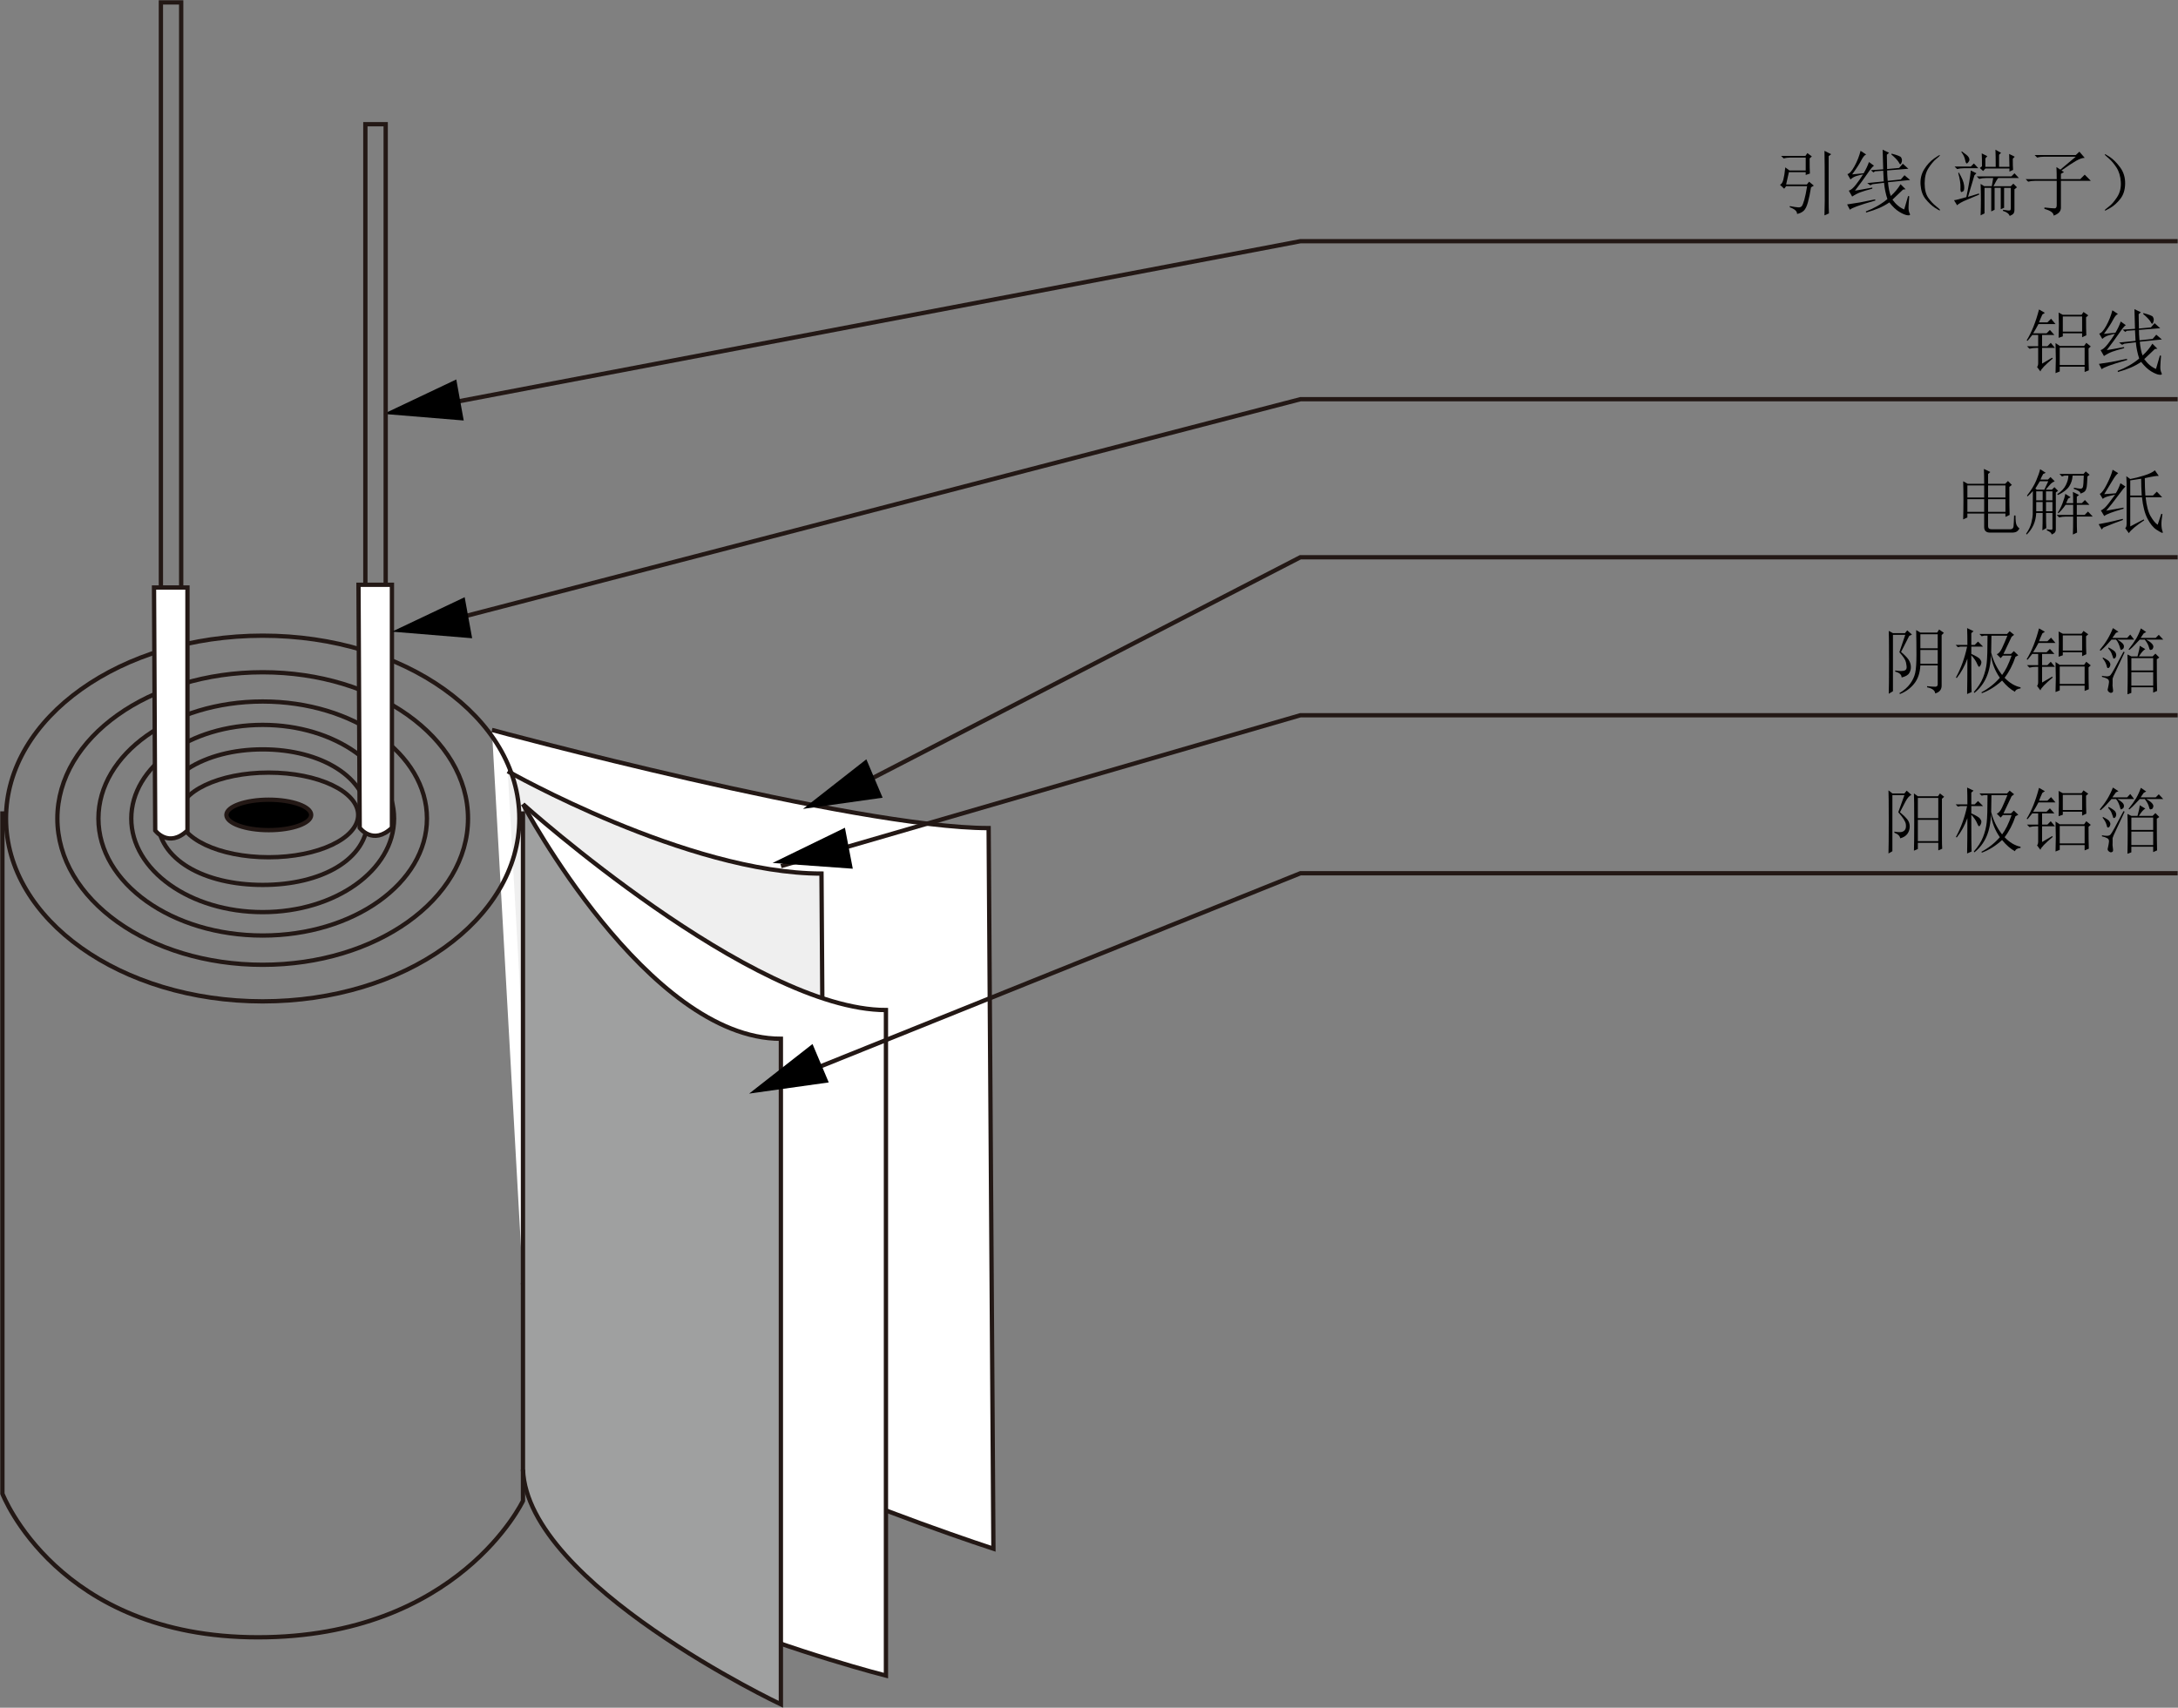 <?xml version="1.0" encoding="UTF-8"?>
<svg id="uuid-ae2dfc2b-5491-4c6e-b583-c836a5df51e0" data-name="レイヤー 1" xmlns="http://www.w3.org/2000/svg" xmlns:xlink="http://www.w3.org/1999/xlink" viewBox="0 0 244.369 191.652">
  <rect x="0" y="0" width="244.369" height="191.652" fill="#808080" stroke="none"/>
  <defs>
    <clipPath id="uuid-a84ebfd6-3884-4b86-a6dd-74891e29cd49">
      <rect width="244.331" height="191.632" style="fill: none;"/>
    </clipPath>
    <clipPath id="uuid-b6884d26-c8f1-48d4-90b9-76ef0da06d47">
      <rect width="244.331" height="191.632" style="fill: none;"/>
    </clipPath>
    <clipPath id="uuid-be8f077e-aa92-4bf5-95c8-62c7650a14e6">
      <rect width="244.331" height="191.632" style="fill: none;"/>
    </clipPath>
    <clipPath id="uuid-50af6f3f-736c-43a7-a99d-544418b6fbfa">
      <rect width="244.331" height="191.632" style="fill: none;"/>
    </clipPath>
  </defs>
  <g style="clip-path: url(#uuid-a84ebfd6-3884-4b86-a6dd-74891e29cd49);">
    <polyline points="244.367 27.069 145.902 27.069 45.695 46.134" style="fill: none; stroke: #231815; stroke-width: .483px;"/>
  </g>
  <polyline points="51.195 42.585 43.039 46.452 52.029 47.192 51.195 42.585"/>
  <g style="clip-path: url(#uuid-b6884d26-c8f1-48d4-90b9-76ef0da06d47);">
    <path d="M40.994,65.664h2.279V13.94h-2.279v51.724Zm-22.942,.3h2.277V.27h-2.277V65.964Z" style="fill: none; stroke: #231815; stroke-width: .483px;"/>
  </g>
  <path d="M55.194,81.917s40.727,11.017,55.73,11.017l.537,80.872s-52.247-16.928-52.784-29.823" style="fill: #fff;"/>
  <path d="M55.194,81.919s40.727,11.015,55.73,11.015l.537,80.874s-52.249-16.929-52.784-29.825" style="fill: none; stroke: #231815; stroke-width: .483px;"/>
  <path d="M56.969,86.552s20.194,11.487,35.2,11.487l.537,80.874s-31.717-17.397-32.254-30.296" style="fill: #efefef;"/>
  <path d="M56.97,86.552s20.194,11.487,35.2,11.487l.536,80.874s-31.717-17.397-32.252-30.296" style="fill: none; stroke: #231815; stroke-width: .483px;"/>
  <path d="M58.677,90.248s25.721,23.105,40.725,23.105v74.695s-40.188-10.211-40.725-23.107" style="fill: #fff;"/>
  <path d="M58.677,90.248s25.721,23.105,40.725,23.105v74.695s-40.19-10.211-40.725-23.107" style="fill: none; stroke: #231815; stroke-width: .483px;"/>
  <g style="clip-path: url(#uuid-be8f077e-aa92-4bf5-95c8-62c7650a14e6);">
    <g>
      <path d="M58.677,90.248s13.933,26.33,28.937,26.33v74.693s-28.4-13.434-28.937-26.33" style="fill: #9fa0a0;"/>
      <path d="M58.677,90.248s13.933,26.33,28.937,26.33v74.693s-28.402-13.434-28.937-26.33" style="fill: none; stroke: #231815; stroke-width: .483px;"/>
      <path d="M29.473,112.378c-15.903,0-28.797-9.186-28.797-20.518s12.894-20.52,28.797-20.52,28.797,9.187,28.797,20.52-12.894,20.518-28.797,20.518Z" style="fill: none; stroke: #231815; stroke-width: .483px;"/>
      <ellipse cx="29.473" cy="91.86" rx="23.037" ry="16.415" style="fill: none; stroke: #231815; stroke-width: .483px;"/>
      <path d="M29.473,104.991c-10.178,0-18.43-5.879-18.43-13.131s8.251-13.133,18.43-13.133,18.43,5.879,18.43,13.133-8.252,13.131-18.43,13.131Z" style="fill: none; stroke: #231815; stroke-width: .483px;"/>
      <path d="M29.473,102.364c-8.142,0-14.744-4.703-14.744-10.504s6.602-10.508,14.744-10.508,14.744,4.706,14.744,10.508-6.602,10.504-14.744,10.504Z" style="fill: none; stroke: #231815; stroke-width: .483px;"/>
      <path d="M29.473,99.311c-6.514,0-11.795-2.811-11.795-7.451s5.282-7.761,11.795-7.761,11.797,3.119,11.797,7.761-5.283,7.451-11.797,7.451Z" style="fill: none; stroke: #231815; stroke-width: .483px;"/>
      <path d="M30.143,96.206c-5.547,0-10.042-2.126-10.042-4.749s4.495-4.75,10.042-4.75,10.042,2.126,10.042,4.75-4.497,4.749-10.042,4.749Z" style="fill: none; stroke: #231815; stroke-width: .483px;"/>
    </g>
  </g>
  <path d="M30.159,93.165c-2.629,0-4.758-.766-4.758-1.708s2.129-1.71,4.758-1.71,4.757,.766,4.757,1.71-2.13,1.708-4.757,1.708"/>
  <path d="M30.157,93.165c-2.627,0-4.756-.766-4.756-1.708s2.129-1.709,4.756-1.709,4.758,.766,4.758,1.709-2.13,1.708-4.758,1.708Z" style="fill: none; stroke: #231815; stroke-width: .483px;"/>
  <path d="M17.416,93.203s1.474,2.015,3.616,0v-27.27h-3.751l.135,27.27" style="fill: #fff;"/>
  <path d="M17.416,93.203s1.474,2.015,3.616,0v-27.27h-3.751l.135,27.27Z" style="fill: none; stroke: #231815; stroke-width: .483px;"/>
  <g style="clip-path: url(#uuid-50af6f3f-736c-43a7-a99d-544418b6fbfa);">
    <g>
      <path d="M40.36,92.901s1.471,2.015,3.615,0v-27.27h-3.75l.135,27.27" style="fill: #fff;"/>
      <path d="M40.358,92.901s1.473,2.015,3.616,0v-27.272h-3.751l.135,27.272Z" style="fill: none; stroke: #231815; stroke-width: .483px;"/>
      <path d="M58.677,91.052v77.382s-7.234,15.314-29.74,15.314S.27,167.628,.27,167.628V91.052" style="fill: none; stroke: #231815; stroke-width: .483px;"/>
      <polyline points="244.369 44.803 145.904 44.803 47.054 70.483" style="fill: none; stroke: #231815; stroke-width: .483px;"/>
      <polyline points="244.369 62.536 145.904 62.536 92.049 90.345" style="fill: none; stroke: #231815; stroke-width: .483px;"/>
      <polyline points="244.369 80.269 145.904 80.269 87.629 97.197" style="fill: none; stroke: #231815; stroke-width: .483px;"/>
      <polyline points="244.369 98.003 145.904 98.003 86.826 121.782" style="fill: none; stroke: #231815; stroke-width: .483px;"/>
    </g>
  </g>
  <g>
    <path d="M203.038,17.777c0,.84,.01,1.407,.031,1.701l-.471,.157v-.315h-1.884l-.314,1.386h2.324l.251-.314,.534,.44-.314,.188c-.105,.651-.22,1.208-.345,1.669-.125,.462-.283,.782-.471,.961-.188,.178-.439,.299-.753,.362,.021-.295-.251-.547-.816-.756v-.126c.439,.084,.753,.131,.942,.142s.324-.036,.408-.142c.083-.105,.178-.341,.283-.709,.104-.367,.209-.876,.314-1.526h-2.355l-.22,.283-.471-.441c.167-.062,.293-.252,.376-.566,.083-.315,.157-.776,.22-1.386l.471,.347h1.821v-1.448h-1.727c-.272,0-.523,.031-.753,.094l-.283-.283h2.731l.22-.314,.502,.378-.251,.22Zm2.135-.252v5.164c0,.399,.01,.819,.031,1.26l-.502,.221c.021-.651,.032-1.207,.032-1.669,0-3.232-.011-5.09-.032-5.573l.754,.378-.283,.22Z"/>
    <path d="M207.245,22.941c.586-.083,1.057-.157,1.413-.22,.356-.063,.931-.179,1.727-.347l.031,.126c-.942,.273-1.627,.488-2.056,.646-.43,.157-.696,.288-.801,.394l-.314-.599Zm1.507-6.014l.628,.409c-.167,.062-.345,.273-.534,.63-.188,.378-.534,.913-1.036,1.605l1.288-.126c.251-.419,.45-.839,.596-1.259l.565,.409c-.147,.084-.398,.389-.753,.913-.356,.524-.816,1.154-1.382,1.889,.293-.041,.942-.157,1.947-.346v.126c-.565,.146-1.005,.278-1.319,.394s-.628,.278-.942,.488l-.376-.662c.23-.062,.497-.288,.8-.677,.303-.388,.57-.771,.801-1.149-.23,.043-.471,.101-.722,.174-.251,.073-.481,.204-.69,.394l-.346-.599c.23-.042,.497-.341,.801-.897,.303-.556,.528-1.128,.675-1.716Zm2.983,2.204c0,.294,.021,.683,.062,1.165l1.476-.157,.408-.473,.628,.535-2.48,.252c.062,.651,.167,1.165,.314,1.543,.46-.42,.827-.86,1.099-1.322l.565,.566-.283,.031c-.398,.378-.796,.756-1.193,1.134,.376,.525,.816,.893,1.318,1.103l.439-1.512,.126,.031c-.042,.483-.068,.882-.079,1.197-.011,.314,.036,.566,.141,.755,.021,.042,.031,.073,.031,.095,0,.084-.11,.11-.33,.079-.22-.032-.513-.157-.879-.378-.367-.221-.738-.572-1.115-1.055-.376,.252-.759,.462-1.146,.63-.387,.167-.874,.335-1.46,.503l-.031-.126c.9-.335,1.706-.797,2.417-1.385-.188-.567-.314-1.176-.376-1.826l-1.288,.157-.251,.126-.345-.252,1.852-.189c-.021-.293-.042-.692-.062-1.196l-.911,.063-.188,.126-.283-.252,1.382-.095c-.021-.734-.042-1.469-.063-2.204l.722,.347-.251,.22c0,.441,.01,.977,.031,1.606l1.35-.126,.408-.473,.628,.566-2.386,.189Zm.471-1.795l.032-.095c.648,.169,1.004,.311,1.067,.426,.062,.115,.094,.215,.094,.299,0,.105-.021,.21-.063,.314-.042,.105-.084,.157-.125,.157-.042,0-.105-.083-.188-.251-.146-.231-.419-.515-.816-.851Z"/>
    <path d="M217.245,23.162c.324,.252,.466,.398,.424,.44s-.241-.058-.597-.299-.696-.562-1.02-.96c-.325-.398-.513-.924-.565-1.574-.052-.651,.079-1.233,.393-1.748,.314-.514,.686-.924,1.115-1.228,.429-.305,.648-.431,.659-.378,.01,.052-.131,.194-.424,.425-.293,.252-.581,.598-.863,1.039-.283,.44-.424,1.008-.424,1.7s.136,1.233,.408,1.622c.271,.389,.57,.708,.895,.96Z"/>
    <path d="M220.808,22.092l1.225-.378,.031,.126c-.335,.146-.785,.336-1.35,.566-.565,.231-.942,.441-1.13,.63l-.346-.566c.209-.021,.67-.137,1.382-.347,.271-1.28,.439-2.277,.502-2.991l.628,.314-.22,.221-.722,2.425Zm-1.507-3.401h1.821l.346-.346,.502,.535h-1.632c-.272,0-.523,.031-.753,.095l-.283-.284Zm.471,.662c.356,.588,.555,1.07,.597,1.448s.01,.598-.094,.661c-.105,.062-.167,.095-.188,.095-.105,0-.146-.168-.125-.504,.021-.398-.062-.945-.251-1.638l.062-.062Zm.346-2.362c.418,.295,.664,.499,.738,.614,.073,.115,.11,.216,.11,.299,0,.105-.042,.205-.125,.3-.084,.094-.137,.142-.157,.142-.084,0-.146-.115-.188-.347-.062-.336-.209-.65-.439-.944l.063-.063Zm3.359,3.905l.157-.914h-.816c-.272,0-.523,.032-.754,.095l-.282-.283h3.893l.345-.347,.502,.535h-2.323c-.105,.105-.283,.41-.534,.914h1.946l.283-.284,.408,.409-.283,.221v2.299c0,.188-.037,.331-.11,.425-.074,.095-.215,.184-.424,.268-.084-.252-.335-.44-.753-.566v-.126c.481,.084,.748,.104,.801,.062,.052-.042,.078-.126,.078-.251v-2.268h-.753v2.235l-.377,.157v-2.393h-.69v2.456l-.377,.188v-2.645h-.753v2.865l-.439,.221c.021-.588,.031-1.176,.031-1.764s-.011-1.175-.031-1.763l.408,.252h.848Zm-1.099-2.236c0-.587-.011-1.07-.031-1.448l.628,.314-.22,.252v.945h1.162c0-.86-.011-1.501-.031-1.921l.628,.347-.22,.22v1.354h1.162c0-.42-.011-.902-.032-1.449l.628,.315-.22,.221c0,.566,.01,.986,.032,1.259l-.408,.189v-.347h-2.7l-.251,.283-.377-.346,.251-.189Z"/>
    <path d="M228.281,17.399h4.615l.408-.377,.597,.692c-.251,0-.571,.11-.958,.33-.387,.221-.937,.583-1.648,1.087l.282,.188-.345,.189v.598h2.167l.502-.503,.69,.692h-3.359v3.022c0,.398-.272,.693-.816,.882,0-.314-.345-.566-1.036-.756v-.157c.565,.063,.942,.095,1.13,.095s.272-.146,.251-.441v-2.645h-2.449c-.272,0-.523,.031-.753,.095l-.283-.284h3.485c0-.461-.011-.913-.032-1.354l.44,.283,1.727-1.448h-3.579c-.272,0-.523,.031-.753,.095l-.283-.284Z"/>
    <path d="M237.904,22.311c-.345,.441-.722,.783-1.13,1.023-.408,.241-.618,.336-.628,.284-.011-.053,.142-.194,.456-.426,.292-.209,.601-.562,.926-1.055s.466-1.065,.424-1.716c-.042-.65-.204-1.191-.487-1.622-.283-.43-.571-.771-.863-1.023-.314-.252-.466-.403-.456-.456,.01-.053,.209,.053,.597,.314,.387,.263,.769,.651,1.146,1.165,.377,.515,.56,1.118,.549,1.811-.011,.693-.188,1.26-.534,1.7Z"/>
  </g>
  <g>
    <path d="M229.122,40.806l1.13-.661,.062,.095c-.858,.714-1.318,1.196-1.381,1.448l-.377-.504c.083-.084,.126-.23,.126-.44v-1.701h-.22c-.272,0-.523,.032-.754,.095l-.282-.283h1.256v-1.26h-.66c-.167,.21-.345,.431-.534,.661l-.094-.062c.565-.924,1.025-2.078,1.382-3.464l.659,.378-.283,.188c-.146,.315-.272,.609-.376,.882h.942l.408-.409,.502,.599h-1.915c-.209,.398-.408,.745-.597,1.039h1.507l.376-.378,.502,.566h-1.381v1.26h.597l.376-.378,.471,.566h-1.444v1.764Zm4.772,.347h-2.794v.535l-.471,.188c.021-.587,.032-1.117,.032-1.59s-.011-1.065-.032-1.779l.471,.315h2.731l.251-.347,.502,.409-.251,.221c0,1.113,.01,1.932,.031,2.456l-.471,.188v-.598Zm-.282-3.747h-2.167v.346l-.471,.158c.021-.63,.031-1.123,.031-1.48s-.011-.808-.031-1.354l.471,.252h2.104l.22-.315,.534,.378-.251,.221c0,.902,.01,1.574,.031,2.015l-.471,.221v-.44Zm-2.512,1.605v1.952h2.794v-1.952h-2.794Zm.345-3.495v1.7h2.167v-1.7h-2.167Z"/>
    <path d="M235.496,40.838c.586-.083,1.057-.157,1.413-.22,.356-.063,.931-.179,1.727-.347l.031,.126c-.942,.273-1.627,.488-2.056,.646-.43,.157-.696,.288-.801,.394l-.314-.599Zm1.507-6.014l.628,.409c-.167,.062-.345,.273-.534,.63-.188,.378-.534,.913-1.036,1.605l1.288-.126c.251-.419,.45-.839,.596-1.259l.565,.409c-.147,.084-.398,.389-.753,.913-.356,.524-.816,1.154-1.382,1.889,.293-.041,.942-.157,1.947-.346v.126c-.565,.146-1.005,.278-1.319,.394s-.628,.278-.942,.488l-.376-.662c.23-.062,.497-.288,.8-.677,.303-.388,.57-.771,.801-1.149-.23,.043-.471,.101-.722,.174-.251,.073-.481,.204-.69,.394l-.346-.599c.23-.042,.497-.341,.801-.897,.303-.556,.528-1.128,.675-1.716Zm2.983,2.204c0,.294,.021,.683,.062,1.165l1.476-.157,.408-.473,.628,.535-2.48,.252c.062,.651,.167,1.165,.314,1.543,.46-.42,.827-.86,1.099-1.322l.565,.566-.283,.031c-.398,.378-.796,.756-1.193,1.134,.376,.525,.816,.893,1.318,1.103l.439-1.512,.126,.031c-.042,.483-.068,.882-.079,1.197-.011,.314,.036,.566,.141,.755,.021,.042,.031,.073,.031,.095,0,.084-.11,.11-.33,.079-.22-.032-.513-.157-.879-.378-.367-.221-.738-.572-1.115-1.055-.376,.252-.759,.462-1.146,.63-.387,.167-.874,.335-1.46,.503l-.031-.126c.9-.335,1.706-.797,2.417-1.385-.188-.567-.314-1.176-.376-1.826l-1.288,.157-.251,.126-.345-.252,1.852-.189c-.021-.293-.042-.692-.062-1.196l-.911,.063-.188,.126-.283-.252,1.382-.095c-.021-.734-.042-1.469-.063-2.204l.722,.347-.251,.22c0,.441,.01,.977,.031,1.606l1.35-.126,.408-.473,.628,.566-2.386,.189Zm.471-1.795l.032-.095c.648,.169,1.004,.311,1.067,.426,.062,.115,.094,.215,.094,.299,0,.105-.021,.21-.063,.314-.042,.105-.084,.157-.125,.157-.042,0-.105-.083-.188-.251-.146-.231-.419-.515-.816-.851Z"/>
  </g>
  <g>
    <path d="M222.622,54.293c0-.608-.011-1.165-.032-1.669l.722,.347-.251,.22v1.103h1.915l.314-.314,.439,.44-.282,.221c0,1.68,.01,2.729,.031,3.148l-.471,.221v-.378h-1.946v1.417c0,.23,.125,.346,.376,.346h2.167c.188-.021,.293-.131,.314-.33,.021-.199,.042-.604,.063-1.212h.157c0,.524,.037,.871,.11,1.039s.183,.304,.33,.409c-.083,.168-.188,.288-.314,.362-.125,.073-.304,.109-.534,.109h-2.449c-.439,0-.659-.21-.659-.629v-1.512h-1.884v.44l-.471,.221c.021-.714,.031-1.448,.031-2.204s-.011-1.448-.031-2.078l.502,.283h1.853Zm-1.884,.188v1.354h1.884v-1.354h-1.884Zm0,1.543v1.417h1.884v-1.417h-1.884Zm2.323-1.543v1.354h1.946v-1.354h-1.946Zm0,1.543v1.417h1.946v-1.417h-1.946Z"/>
    <path d="M228.902,52.655l.628,.409-.283,.126c-.125,.211-.23,.421-.314,.63h.848l.283-.283,.471,.473c-.188,.084-.33,.173-.424,.268s-.288,.32-.581,.677h.69l.283-.283,.408,.409-.251,.189v4.188c0,.104-.032,.199-.094,.283-.063,.084-.188,.168-.377,.252,0-.168-.178-.325-.534-.473v-.126c.251,.042,.418,.063,.502,.063,.083,0,.125-.053,.125-.157v-1.732h-.722c0,.756,.01,1.323,.031,1.7l-.439,.252c.021-.419,.031-1.07,.031-1.952h-.722c-.042,.966-.398,1.774-1.068,2.425l-.062-.095c.293-.42,.486-.823,.581-1.212s.146-.692,.157-.913c.01-.221,.016-1.107,.016-2.661-.188,.21-.388,.409-.597,.599l-.062-.095c.46-.587,.8-1.139,1.02-1.653,.22-.514,.372-.949,.456-1.307Zm-.032,1.354c-.146,.252-.314,.524-.502,.818l.157,.126h.848l.439-.944h-.942Zm-.408,1.134v1.007h.722v-1.007h-.722Zm0,1.196v1.039h.722v-1.039h-.722Zm1.099-1.196v1.007h.722v-1.007h-.722Zm0,1.196v1.039h.722v-1.039h-.722Zm3.014,3.652c.021-.44,.031-1.112,.031-2.016h-.816c-.272,0-.523,.032-.753,.095l-.283-.283h1.853v-1.134h-.848c-.293,.421-.565,.735-.816,.945l-.062-.063c.209-.314,.392-.682,.549-1.102,.157-.42,.256-.756,.298-1.008l.596,.378-.282,.157-.22,.504h.785c0-.546-.011-.966-.031-1.26l.69,.347-.251,.188v.725h.565l.346-.347,.502,.535h-1.413v1.134h.879l.377-.378,.534,.566h-1.79c0,.861,.01,1.459,.031,1.795l-.471,.221Zm1.632-6.518c-.021,.588-.047,.976-.078,1.165-.032,.188-.089,.341-.173,.456-.084,.116-.262,.216-.534,.3,.021-.189-.23-.367-.753-.536l.031-.126c.314,.063,.549,.101,.707,.11,.157,.011,.256-.058,.298-.204,.042-.146,.073-.567,.094-1.26h-1.256c-.021,.44-.147,.84-.377,1.196-.23,.357-.649,.683-1.256,.977l-.094-.095c.46-.294,.785-.635,.973-1.023,.188-.388,.283-.74,.283-1.055h-.439l-.283,.095-.283-.284h2.7l.251-.283,.439,.378-.251,.189Z"/>
    <path d="M235.464,58.827c.439-.084,.811-.157,1.114-.221,.303-.062,.832-.188,1.585-.378l.032,.126c-.607,.211-1.34,.494-2.198,.851l-.188,.221-.345-.599Zm1.57-6.108l.628,.378c-.188,.146-.388,.398-.597,.756-.209,.356-.534,.892-.973,1.605l1.287-.095c.188-.272,.366-.65,.534-1.134l.565,.378c-.105,.063-.387,.41-.848,1.039-.46,.63-.9,1.187-1.318,1.669l1.946-.346v.126c-1.193,.336-1.915,.608-2.166,.818l-.377-.63c.083-.021,.22-.11,.408-.268s.586-.656,1.193-1.496c-.419,.085-.728,.158-.926,.221-.199,.063-.351,.147-.455,.252l-.345-.566c.209-.084,.476-.446,.8-1.087,.325-.64,.539-1.181,.644-1.621Zm1.978,6.36l1.507-.787,.063,.095c-.921,.608-1.497,1.091-1.727,1.448l-.408-.567c.104-.062,.157-.23,.157-.503v-4.535c0-.188-.011-.45-.032-.787l.44,.315c.46-.084,.978-.215,1.554-.394s.979-.373,1.209-.583l.439,.63c-.209-.021-.733,.063-1.57,.252,0,.63,.021,1.281,.063,1.952h.848l.439-.44,.597,.63h-1.853c.104,.966,.293,1.68,.565,2.141,.272,.462,.534,.777,.785,.945l.408-1.229,.125,.031c-.084,.525-.121,.935-.11,1.229,.01,.294,.058,.546,.141,.756,.021,.083,.01,.126-.031,.126-.084,0-.309-.121-.675-.362-.367-.241-.702-.656-1.005-1.244-.304-.587-.508-1.386-.612-2.393h-1.318v3.274Zm1.224-5.353c-.419,.062-.827,.126-1.224,.188v1.7h1.287c-.042-.713-.063-1.343-.063-1.889Z"/>
  </g>
  <g>
    <path d="M211.915,77.857c.021-.63,.031-1.868,.031-3.716s-.011-2.96-.031-3.338l.471,.252h1.35l.251-.314,.534,.472-.314,.158c-.125,.23-.429,.829-.911,1.795,.397,.336,.675,.619,.832,.85,.157,.231,.246,.483,.267,.756,.021,.273-.037,.525-.173,.756-.136,.231-.424,.398-.863,.504,0-.315-.241-.535-.722-.661v-.126c.293,.042,.513,.062,.659,.062,.209,0,.366-.031,.471-.095,.104-.062,.157-.178,.157-.346,0-.084-.026-.263-.079-.535-.052-.273-.298-.65-.738-1.134l.66-1.952h-1.381v6.329l-.471,.283Zm4.301-.851c.418,.043,.722,.063,.911,.063s.283-.095,.283-.283v-2.11h-1.947c-.042,.84-.272,1.522-.691,2.047-.419,.524-.953,.913-1.601,1.165l-.063-.095c.523-.314,.926-.666,1.209-1.055,.283-.388,.471-.792,.565-1.212s.142-1.107,.142-2.062-.011-1.874-.032-2.755l.471,.283h1.884l.22-.347,.534,.378-.251,.252v5.604c.021,.483-.22,.798-.722,.945-.021-.336-.325-.567-.911-.693v-.126Zm-.753-5.825v1.574h1.947v-1.574h-1.947Zm0,1.764v1.543h1.947v-1.543h-1.947Z"/>
    <path d="M221.178,73.543c0,2.373,.01,3.747,.031,4.125l-.502,.221c.021-1.008,.032-2.33,.032-3.968-.293,.819-.691,1.543-1.193,2.173l-.094-.062c.565-1.028,.984-2.184,1.256-3.464h-.753l-.283,.062-.251-.252h1.319c0-.755-.011-1.385-.032-1.889l.722,.347-.251,.22v1.322h.376l.377-.377,.565,.566h-1.318v.818c.544,.252,.868,.446,.973,.583,.104,.137,.157,.257,.157,.362,0,.104-.032,.215-.094,.33-.063,.116-.115,.173-.157,.173-.062,0-.136-.104-.22-.314-.125-.314-.345-.64-.659-.977Zm4.521-2.078l-.911,1.921h.848l.314-.314,.502,.472-.314,.158c-.314,.924-.722,1.711-1.225,2.361,.565,.588,1.162,.944,1.79,1.07v.126c-.356,.042-.565,.168-.628,.378-.502-.272-.984-.692-1.444-1.26-.712,.651-1.465,1.123-2.261,1.417l-.062-.094c.795-.421,1.486-.966,2.072-1.638-.544-.776-.879-1.627-1.004-2.551-.042,1.89-.66,3.307-1.853,4.251l-.063-.095c.481-.546,.827-1.086,1.036-1.621,.209-.535,.346-1.075,.408-1.622,.063-.545,.094-1.574,.094-3.086h-.376l-.283,.063-.251-.252h3.108l.283-.314,.502,.409-.283,.22Zm-2.261-.126c-.021,.84-.031,1.47-.031,1.89,.23,.924,.638,1.764,1.225,2.52,.376-.483,.732-1.207,1.067-2.173h-.973l-.251,.283-.439-.441c.209-.062,.403-.283,.581-.661,.177-.378,.381-.85,.612-1.417h-1.79Z"/>
    <path d="M229.121,76.598l1.13-.661,.062,.095c-.858,.714-1.318,1.196-1.381,1.448l-.377-.504c.083-.084,.126-.23,.126-.44v-1.701h-.22c-.272,0-.523,.032-.754,.095l-.282-.283h1.256v-1.26h-.66c-.167,.21-.345,.431-.534,.661l-.094-.062c.565-.924,1.025-2.078,1.382-3.464l.659,.378-.283,.188c-.146,.315-.272,.609-.376,.882h.942l.408-.409,.502,.599h-1.915c-.209,.398-.408,.745-.597,1.039h1.507l.376-.378,.502,.566h-1.381v1.26h.597l.376-.378,.471,.566h-1.444v1.764Zm4.772,.347h-2.794v.535l-.471,.188c.021-.587,.032-1.117,.032-1.59s-.011-1.065-.032-1.779l.471,.315h2.731l.251-.347,.502,.409-.251,.221c0,1.113,.01,1.932,.031,2.456l-.471,.188v-.598Zm-.282-3.747h-2.167v.346l-.471,.158c.021-.63,.031-1.123,.031-1.48s-.011-.808-.031-1.354l.471,.252h2.104l.22-.315,.534,.378-.251,.221c0,.902,.01,1.574,.031,2.015l-.471,.221v-.44Zm-2.512,1.605v1.952h2.794v-1.952h-2.794Zm.345-3.495v1.7h2.167v-1.7h-2.167Z"/>
    <path d="M237.692,70.898l-.283,.126-.408,.566h1.664l.346-.378,.439,.567h-1.884c.188,.105,.361,.226,.518,.362,.157,.137,.23,.278,.22,.425-.011,.147-.058,.241-.142,.283l-.157,.095c-.063,0-.105-.063-.125-.189-.042-.167-.105-.346-.188-.535-.084-.188-.178-.335-.283-.44h-.502c-.167,.188-.356,.398-.565,.63-.209,.23-.429,.44-.659,.63l-.094-.095c.334-.398,.623-.798,.863-1.196,.24-.399,.444-.819,.612-1.26l.628,.409Zm-1.853,4.943c.188,.043,.372,.063,.549,.063s.309-.042,.393-.126c.083-.084,.241-.336,.471-.756,.23-.42,.565-1.05,1.004-1.89l.126,.063c-.712,1.511-1.12,2.388-1.225,2.629-.105,.242-.147,.394-.125,.457v.378c-.021,.188-.011,.398,.031,.629,.042,.231,.026,.367-.047,.41-.073,.041-.131,.062-.172,.062-.042,0-.1-.021-.173-.062-.074-.043-.131-.101-.172-.174-.042-.073-.032-.204,.031-.394,.042-.188,.073-.372,.094-.551,.021-.178-.037-.31-.173-.394-.136-.084-.34-.157-.612-.221v-.126Zm.125-2.047c.377,.189,.607,.342,.691,.457,.083,.115,.125,.226,.125,.331,0,.062-.021,.142-.062,.235-.042,.095-.105,.147-.188,.158-.084,.011-.136-.068-.157-.236-.042-.146-.094-.283-.157-.409-.063-.126-.168-.284-.314-.473l.062-.063Zm.628-1.133c.418,.23,.665,.404,.738,.52s.11,.226,.11,.33c0,.063-.016,.137-.047,.221s-.089,.142-.173,.173c-.083,.032-.136-.025-.157-.173-.042-.126-.094-.268-.157-.425-.062-.158-.188-.342-.376-.552l.062-.094Zm2.104,5.258c.021-.839,.031-1.679,.031-2.519s-.011-1.49-.031-1.952l.439,.22h.69c.146-.524,.23-.923,.251-1.196l.628,.378c-.209,.105-.451,.378-.722,.818h1.539l.314-.314,.439,.44-.283,.189c0,1.868,.01,3.055,.031,3.558l-.439,.189v-.599h-2.449v.63l-.439,.157Zm1.507-7.399l.597,.409-.283,.157-.345,.504h1.695l.345-.346,.502,.535h-1.915c.251,.126,.455,.268,.612,.425,.157,.157,.22,.305,.188,.441-.031,.137-.084,.22-.157,.251-.074,.032-.121,.048-.142,.048-.083,0-.136-.063-.157-.189-.042-.167-.1-.325-.173-.472s-.183-.315-.33-.504h-.565c-.147,.146-.314,.325-.502,.535-.209,.231-.429,.44-.659,.63l-.094-.063c.355-.44,.638-.839,.848-1.196,.209-.356,.387-.745,.534-1.165Zm-1.067,3.338v1.386h2.449v-1.386h-2.449Zm0,1.574v1.512h2.449v-1.512h-2.449Z"/>
  </g>
  <g>
    <path d="M213.674,89.233h-1.35v6.298l-.439,.252c.021-.609,.031-1.847,.031-3.716s-.011-2.991-.031-3.369l.439,.347h1.35l.251-.314,.534,.472c-.23,.105-.45,.352-.659,.74-.209,.389-.419,.793-.628,1.212,.334,.273,.602,.53,.801,.771,.199,.242,.298,.515,.298,.819s-.084,.577-.251,.818-.439,.415-.816,.52c-.042-.272-.262-.482-.659-.63v-.126c.188,.042,.387,.063,.597,.063,.251,0,.439-.073,.565-.221,.125-.146,.167-.373,.125-.677-.042-.305-.325-.751-.848-1.339l.691-1.921Zm1.507,5.354v.692l-.439,.189c.021-.462,.031-1.543,.031-3.243s-.011-2.761-.031-3.181l.439,.314h2.261l.22-.314,.471,.378-.251,.221v4.219c0,.672,.01,1.134,.031,1.386l-.439,.188v-.85h-2.292Zm0-5.038v2.267h2.292v-2.267h-2.292Zm0,2.456v2.393h2.292v-2.393h-2.292Z"/>
    <path d="M221.178,91.437c0,2.373,.01,3.747,.031,4.125l-.502,.221c.021-1.008,.032-2.33,.032-3.968-.293,.819-.691,1.543-1.193,2.173l-.094-.062c.565-1.028,.984-2.184,1.256-3.464h-.753l-.283,.062-.251-.252h1.319c0-.755-.011-1.385-.032-1.889l.722,.347-.251,.22v1.322h.376l.377-.377,.565,.566h-1.318v.818c.544,.252,.868,.446,.973,.583,.104,.137,.157,.257,.157,.362,0,.104-.032,.215-.094,.33-.063,.116-.115,.173-.157,.173-.062,0-.136-.104-.22-.314-.125-.314-.345-.64-.659-.977Zm4.521-2.078l-.911,1.921h.848l.314-.314,.502,.472-.314,.158c-.314,.924-.722,1.711-1.225,2.361,.565,.588,1.162,.944,1.79,1.07v.126c-.356,.042-.565,.168-.628,.378-.502-.272-.984-.692-1.444-1.26-.712,.651-1.465,1.123-2.261,1.417l-.062-.094c.795-.421,1.486-.966,2.072-1.638-.544-.776-.879-1.627-1.004-2.551-.042,1.89-.66,3.307-1.853,4.251l-.063-.095c.481-.546,.827-1.086,1.036-1.621,.209-.535,.346-1.075,.408-1.622,.063-.545,.094-1.574,.094-3.086h-.376l-.283,.063-.251-.252h3.108l.283-.314,.502,.409-.283,.22Zm-2.261-.126c-.021,.84-.031,1.47-.031,1.89,.23,.924,.638,1.764,1.225,2.52,.376-.483,.732-1.207,1.067-2.173h-.973l-.251,.283-.439-.441c.209-.062,.403-.283,.581-.661,.177-.378,.381-.85,.612-1.417h-1.79Z"/>
    <path d="M229.121,94.492l1.13-.661,.062,.095c-.858,.714-1.318,1.196-1.381,1.448l-.377-.504c.083-.084,.126-.23,.126-.44v-1.701h-.22c-.272,0-.523,.032-.754,.095l-.282-.283h1.256v-1.26h-.66c-.167,.21-.345,.431-.534,.661l-.094-.062c.565-.924,1.025-2.078,1.382-3.464l.659,.378-.283,.188c-.146,.315-.272,.609-.376,.882h.942l.408-.409,.502,.599h-1.915c-.209,.398-.408,.745-.597,1.039h1.507l.376-.378,.502,.566h-1.381v1.26h.597l.376-.378,.471,.566h-1.444v1.764Zm4.772,.347h-2.794v.535l-.471,.188c.021-.587,.032-1.117,.032-1.59s-.011-1.065-.032-1.779l.471,.315h2.731l.251-.347,.502,.409-.251,.221c0,1.113,.01,1.932,.031,2.456l-.471,.188v-.598Zm-.282-3.747h-2.167v.346l-.471,.158c.021-.63,.031-1.123,.031-1.48s-.011-.808-.031-1.354l.471,.252h2.104l.22-.315,.534,.378-.251,.221c0,.902,.01,1.574,.031,2.015l-.471,.221v-.44Zm-2.512,1.605v1.952h2.794v-1.952h-2.794Zm.345-3.495v1.7h2.167v-1.7h-2.167Z"/>
    <path d="M237.692,88.793l-.283,.126-.408,.566h1.664l.346-.378,.439,.567h-1.884c.188,.105,.361,.226,.518,.362,.157,.137,.23,.278,.22,.425-.011,.147-.058,.241-.142,.283l-.157,.095c-.063,0-.105-.063-.125-.189-.042-.167-.105-.346-.188-.535-.084-.188-.178-.335-.283-.44h-.502c-.167,.188-.356,.398-.565,.63-.209,.23-.429,.44-.659,.63l-.094-.095c.334-.398,.623-.798,.863-1.196,.24-.399,.444-.819,.612-1.26l.628,.409Zm-1.853,4.943c.188,.043,.372,.063,.549,.063s.309-.042,.393-.126c.083-.084,.241-.336,.471-.756,.23-.42,.565-1.05,1.004-1.89l.126,.063c-.712,1.511-1.12,2.388-1.225,2.629-.105,.242-.147,.394-.125,.457v.378c-.021,.188-.011,.398,.031,.629,.042,.231,.026,.367-.047,.41-.073,.041-.131,.062-.172,.062-.042,0-.1-.021-.173-.062-.074-.043-.131-.101-.172-.174-.042-.073-.032-.204,.031-.394,.042-.188,.073-.372,.094-.551,.021-.178-.037-.31-.173-.394-.136-.084-.34-.157-.612-.221v-.126Zm.125-2.047c.377,.189,.607,.342,.691,.457,.083,.115,.125,.226,.125,.331,0,.062-.021,.142-.062,.235-.042,.095-.105,.147-.188,.158-.084,.011-.136-.068-.157-.236-.042-.146-.094-.283-.157-.409-.063-.126-.168-.284-.314-.473l.062-.063Zm.628-1.133c.418,.23,.665,.404,.738,.52s.11,.226,.11,.33c0,.063-.016,.137-.047,.221s-.089,.142-.173,.173c-.083,.032-.136-.025-.157-.173-.042-.126-.094-.268-.157-.425-.062-.158-.188-.342-.376-.552l.062-.094Zm2.104,5.258c.021-.839,.031-1.679,.031-2.519s-.011-1.49-.031-1.952l.439,.22h.69c.146-.524,.23-.923,.251-1.196l.628,.378c-.209,.105-.451,.378-.722,.818h1.539l.314-.314,.439,.44-.283,.189c0,1.868,.01,3.055,.031,3.558l-.439,.189v-.599h-2.449v.63l-.439,.157Zm1.507-7.399l.597,.409-.283,.157-.345,.504h1.695l.345-.346,.502,.535h-1.915c.251,.126,.455,.268,.612,.425,.157,.157,.22,.305,.188,.441-.031,.137-.084,.22-.157,.251-.074,.032-.121,.048-.142,.048-.083,0-.136-.063-.157-.189-.042-.167-.1-.325-.173-.472s-.183-.315-.33-.504h-.565c-.147,.146-.314,.325-.502,.535-.209,.231-.429,.44-.659,.63l-.094-.063c.355-.44,.638-.839,.848-1.196,.209-.356,.387-.745,.534-1.165Zm-1.067,3.338v1.386h2.449v-1.386h-2.449Zm0,1.574v1.512h2.449v-1.512h-2.449Z"/>
  </g>
  <polyline points="91.163 117.165 84.052 122.731 92.984 121.477 91.163 117.165"/>
  <polyline points="94.799 92.894 86.684 96.845 95.682 97.493 94.799 92.894"/>
  <polyline points="97.204 85.213 90.094 90.782 99.029 89.524 97.204 85.213"/>
  <polyline points="52.136 67.021 43.981 70.888 52.973 71.628 52.136 67.021"/>
</svg>